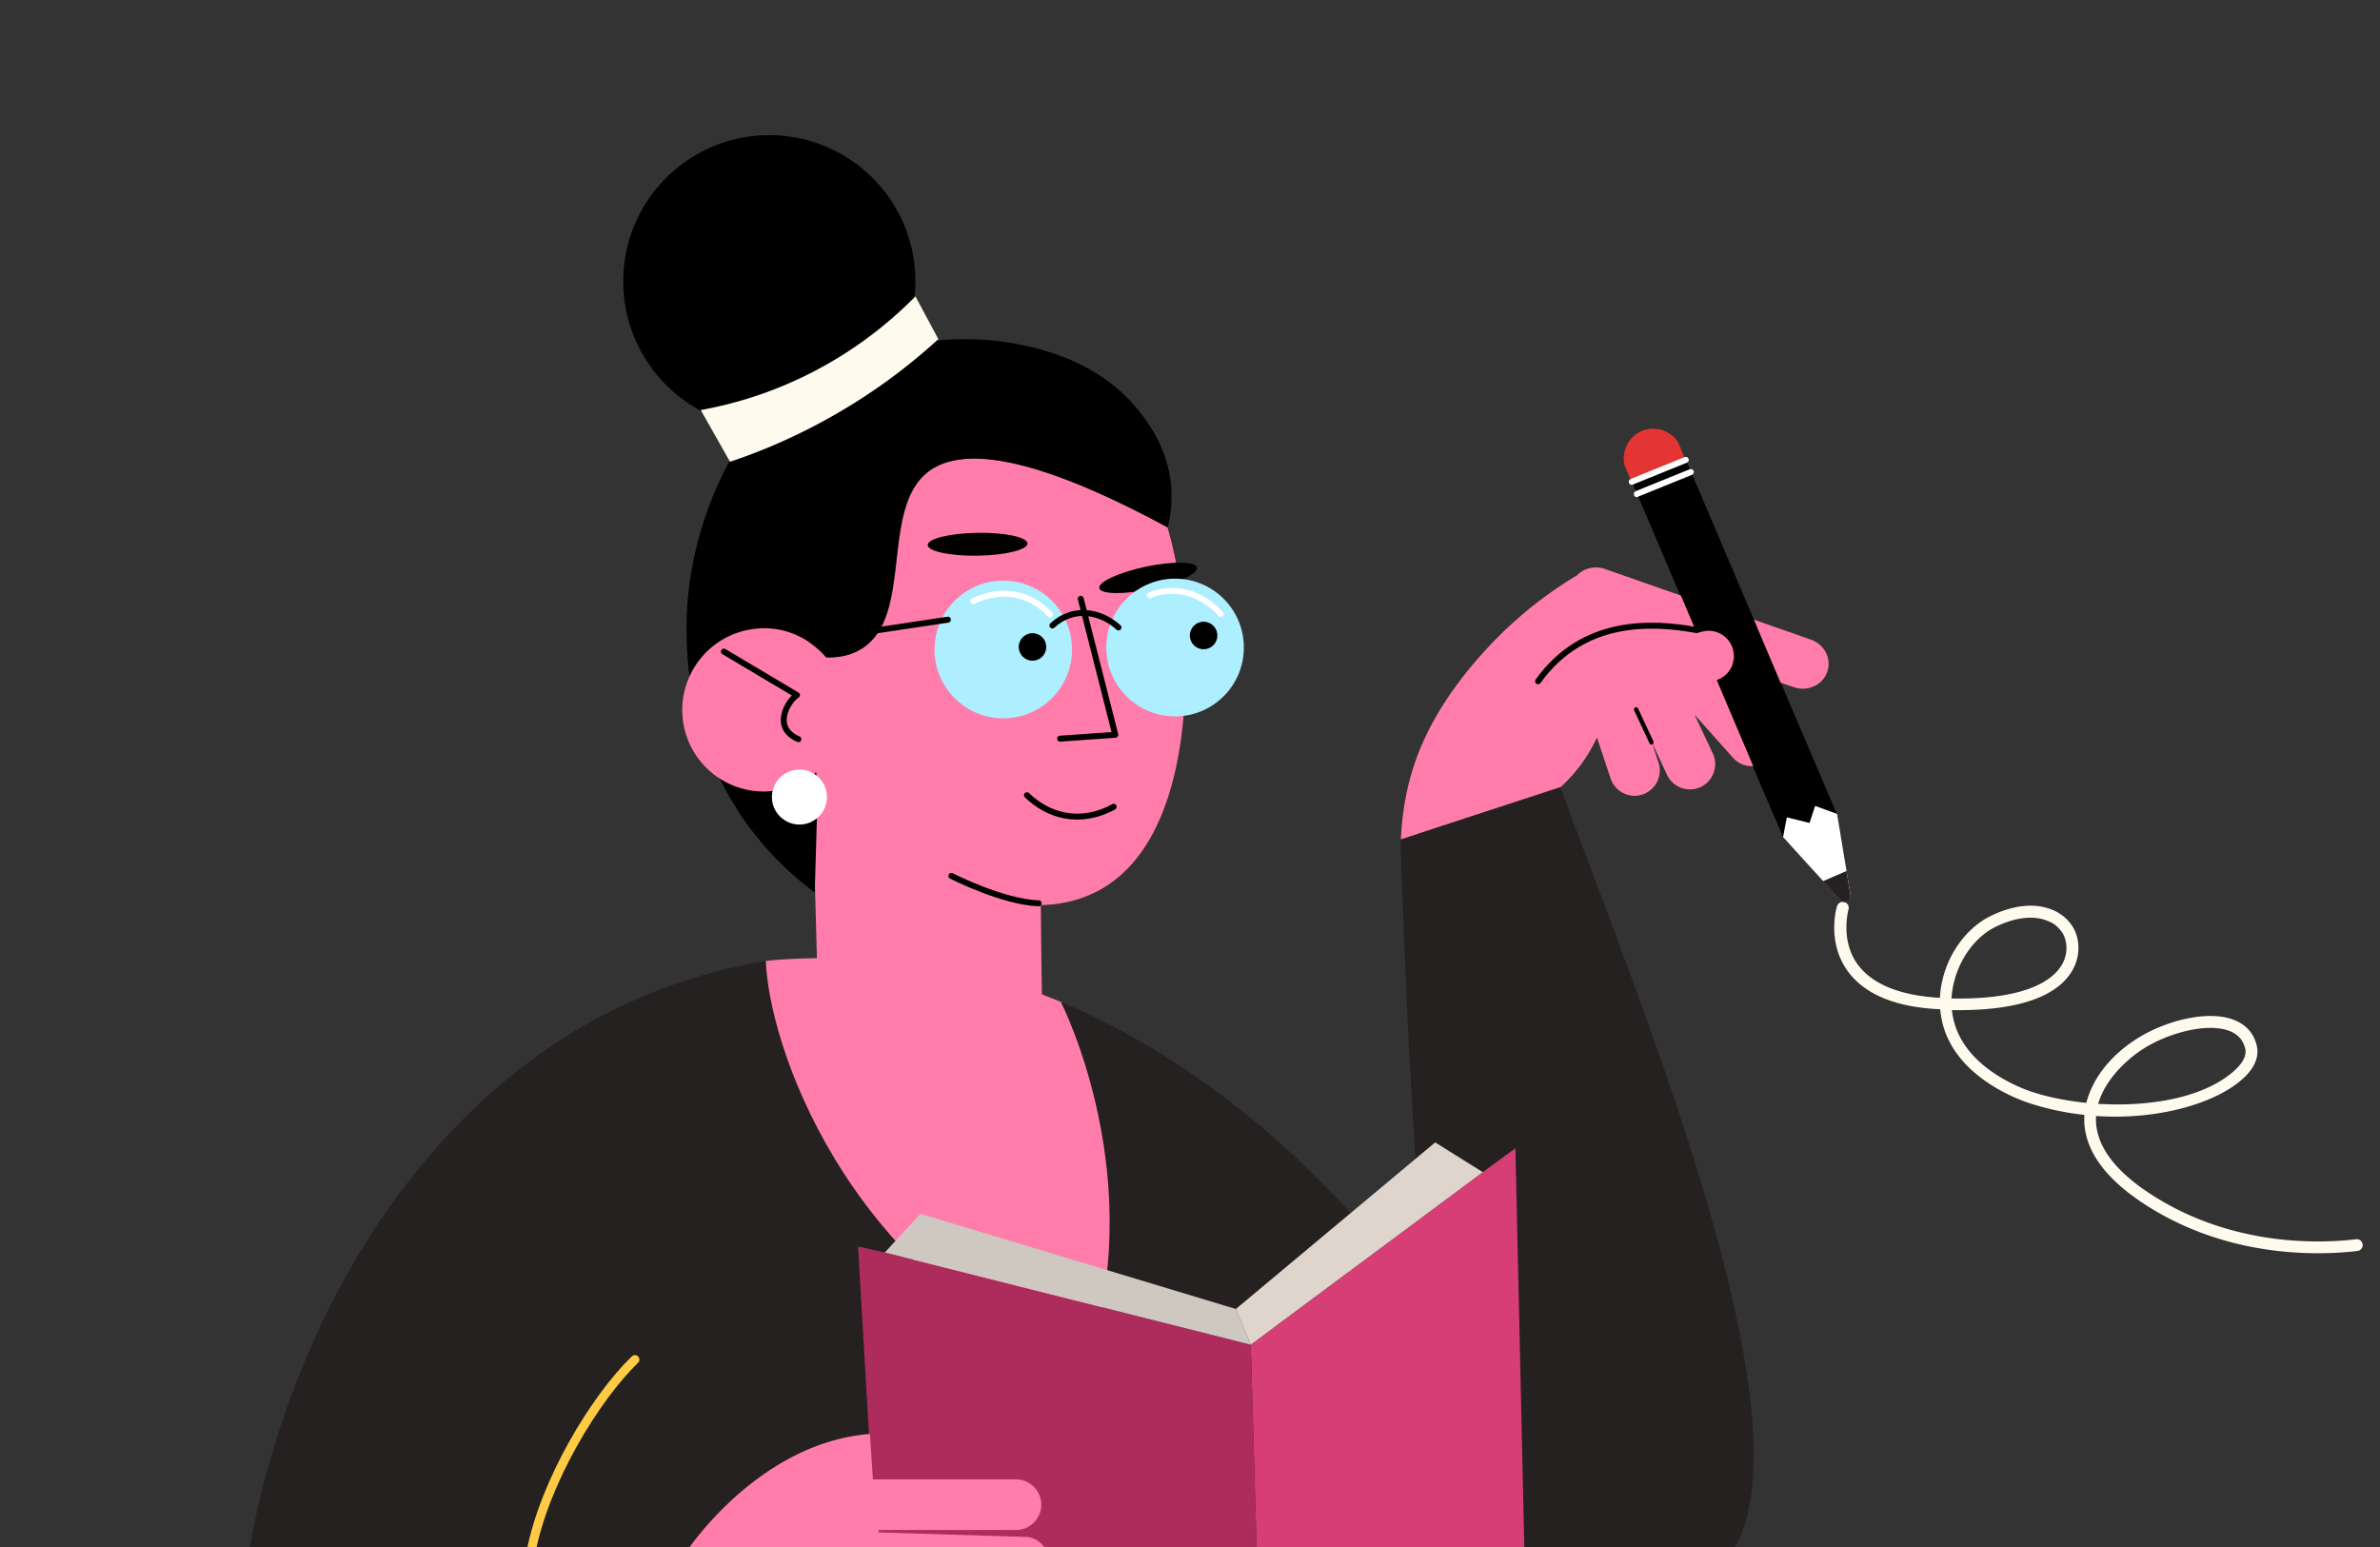 <svg width="400" height="260" fill="none" xmlns="http://www.w3.org/2000/svg"><rect width="100%" height="100%" fill="#333333" stroke="none"/><path d="M311.801 164.672a12.054 12.054 0 0 1-1.243-1.431c-3.589-4.949-1.9-10.719-1.806-10.954a1.018 1.018 0 0 1 1.243-.68c.54.164.821.727.68 1.243 0 .047-1.454 5.113 1.525 9.218 2.439 3.331 7.083 5.254 13.838 5.629.258-5.277 3.12-10.484 7.529-13.205.681-.399 6.709-3.94 11.962-1.313a7.138 7.138 0 0 1 2.557 2.181c1.196 1.571 1.853 4.527.399 7.388-1.712 3.354-6.638 7.248-20.43 7.013.047.329.071.68.141.985 1.525 8.515 11.47 12.174 13.463 12.807 2.51.821 5.63 1.454 8.984 1.806.891-3.518 3.494-7.67 8.725-10.93 4.574-2.838 11.821-4.832 16.301-2.932 1.947.821 3.214 2.322 3.636 4.339.281 1.267.094 3.284-2.416 5.512-4.574 4.105-14.19 6.919-24.604 6.216-.024.211-.024.398-.024.633.047 4.738 3.706 9.288 10.836 13.51 13.37 7.928 27.443 7.224 32.884 6.568.54-.071 1.032.328 1.103.867.07.54-.329 1.032-.868 1.103-5.653.68-20.265 1.407-34.127-6.826-7.764-4.62-11.751-9.734-11.798-15.222 0-.281.023-.54.023-.821a45.737 45.737 0 0 1-9.241-1.97c-2.158-.704-13.088-4.738-14.8-14.378-.094-.469-.141-.938-.188-1.407-6.52-.282-11.305-1.971-14.284-4.949Zm34.08-8.796c-.375-.375-.774-.68-1.266-.891-4.386-2.182-9.828 1.102-10.062 1.243-3.777 2.322-6.31 6.966-6.568 11.587 13.51.234 17.498-3.613 18.694-5.935 1.149-2.228.492-4.386-.188-5.3-.211-.258-.399-.493-.61-.704Zm30.422 18.412a4.353 4.353 0 0 0-1.408-.938c-3.682-1.572-10.273.188-14.472 2.791-3.119 1.947-6.637 5.371-7.787 9.382 8.327.493 17.662-.868 22.916-5.606.985-.891 2.111-2.251 1.806-3.635-.188-.798-.539-1.478-1.055-1.994Z" fill="#FFFAEE"/><path d="m292.098 97.838-8.755-20.574-9.077 3.679 5.333 12.534 16.454 38.75 3.622 8.439 9.027-3.879-10.516-24.668-6.088-14.281Z" fill="#000"/><path d="M299.676 140.67c2.255 2.493 4.46 4.936 6.715 7.379.948 1.054 1.911 2.107 2.872 3.161.673.737 1.901.145 1.738-.84-.223-1.35-.447-2.692-.67-4.033-.509-3.199-1.069-6.347-1.578-9.546l-3.689-1.341-.944 2.861-3.814-.941-.63 3.3Z" fill="#fff"/><path d="m273.011 78.147 1.207 2.847 9.078-3.68-1.258-2.995c-1.305-1.996-3.854-2.788-5.999-1.931-2.245.857-3.535 3.31-3.028 5.76Z" fill="#E43434"/><path d="M274.223 81.494c.05 0 .1 0 .2-.05l9.077-3.68c.25-.1.399-.4.298-.65-.101-.25-.401-.4-.65-.299l-9.078 3.68c-.249.1-.398.4-.298.65.101.2.251.35.451.349ZM275.075 83.54c.049 0 .099 0 .199-.05l9.078-3.68c.249-.1.398-.4.297-.65-.1-.25-.4-.399-.65-.298l-9.077 3.679c-.25.1-.399.401-.298.65.051.25.251.35.451.35Z" fill="#fff"/><path d="M306.391 148.098c.947 1.054 1.91 2.107 2.871 3.161.673.737 1.901.145 1.738-.84l-.669-4.033-3.94 1.712ZM262.224 132.235c13.779 37.614 45.604 113.413 26.631 131.46-25.144 24.306-87.144-4.694-87.144-4.694l-54.5-1.298-26 27.798s-19 4.5-43 5.5-41.297-10.284-36-32c0 0 4.5-30 23.5-56.5s42-37.5 63-41c12.966 8.469 32.335 16.189 45.301 24.695-.148-3.106-.517-11.761-.85-19.824 40.486 14.646 64.756 50.744 66.418 53.296a1844.336 1844.336 0 0 1-3.066-49.597c-.443-9.801-.85-19.454-1.145-29.033 8.939-2.959 17.916-5.881 26.855-8.803Z" fill="#252121"/><path d="M106.711 228.501c-6.711 6.5-15.211 20.5-17.5 32.5h25.5" stroke="#FFCB44" stroke-width="1.5" stroke-linecap="round"/><path d="m139.711 161 33.451 5.372s3.442 1.296 5.118 1.998c0 0 15.711 30.541 3.682 62.933-40.723-18.047-52.787-56.382-53.251-69.801 4-.5 11-.502 11-.502Z" fill="#FF7CAB"/><path d="M136.631 122.344c-.689-4.201-1.378-8.403-2.03-12.603 2.749.784 6.465 1.338 9.732-.416 9.312-4.979 3.634-22.944 11.223-29.64 4.857-4.296 15.766-4.529 40.647 8.898 2.25 7.651 2.667 14.805 2.886 18.66.242 4.336 1.884 33.8-14.559 42.491-3.003 1.576-6.277 2.331-9.605 2.38.033 2.628.079 8.587.189 14.88.094 8.069-1.113 19.8-12.214 19.472-11.101-.328-25.619-11.466-25.619-26.033-.087-3.296-.197-7.142-.284-10.438-.149-4.963-.261-9.924-.41-14.887l-.217-7.665c.023-.777.081-1.515.177-2.252l.006-.185c-.03-.26-.06-.483-.09-.706a16.92 16.92 0 0 1 .168-1.956Z" fill="#FF7CAB"/><path d="M155.913 91.598c-.017-1.062 3.724-1.981 8.355-2.053 4.63-.072 8.397.731 8.413 1.793.017 1.063-3.724 1.982-8.354 2.053-4.631.072-8.398-.731-8.414-1.793ZM184.758 98.854c-.218-1.04 3.278-2.657 7.81-3.613 4.531-.956 8.382-.888 8.601.151.218 1.04-3.278 2.657-7.81 3.613-4.531.956-8.382.888-8.601-.151Z" fill="#000"/><path d="M168.277 120.73c-6.383-.188-11.404-5.522-11.215-11.913.188-6.39 5.516-11.418 11.898-11.23 6.383.19 11.405 5.523 11.216 11.913-.189 6.391-5.516 11.419-11.899 11.23Z" fill="#ADEEFF"/><circle cx="173.53" cy="108.731" r="2.314" transform="rotate(1.692 173.53 108.731)" fill="#000"/><path d="M176.468 103.262c-5.835-6.19-12.896-2.231-12.896-2.231" stroke="#fff" stroke-linecap="round" stroke-linejoin="round"/><path d="m159.314 104.145-23.249 3.48" stroke="#000" stroke-linecap="round" stroke-linejoin="round"/><path d="M197.15 120.399c-6.383-.188-11.404-5.522-11.215-11.912.188-6.391 5.516-11.419 11.899-11.23 6.382.188 11.404 5.522 11.215 11.912-.189 6.391-5.516 11.419-11.899 11.23Z" fill="#ADEEFF"/><path d="M205.172 103.185c-5.835-6.191-11.944-3.131-11.944-3.131" stroke="#fff" stroke-linecap="round" stroke-linejoin="round"/><circle cx="202.287" cy="106.803" r="2.314" transform="rotate(1.692 202.287 106.803)" fill="#000"/><path d="M176.877 105.125c3.333-3.141 7.945-2.542 11.101.328M172.6 133.646c3.404 3.333 8.762 5.119 14.577 1.943" stroke="#000" stroke-linecap="round" stroke-linejoin="round"/><path d="M104.751 46.92c.216-13.574 11.365-24.419 24.921-24.203 13.557.215 24.388 11.377 24.172 24.95-.075 3.771-.956 7.334-2.527 10.47 6.693-1.393 13.756-1.554 20.331-.176 3.71.775 13.217 2.943 19.633 10.94 1.604 2.008 4.987 6.327 5.536 12.744a21.245 21.245 0 0 1-.576 7.013c-.037 0-.073-.039-.109-.077-24.881-13.426-35.79-13.194-40.647-8.897-7.589 6.695-1.911 24.66-11.223 29.64-3.23 1.754-6.984 1.199-9.732.415.689 4.202 2.962 21.072 2.894 23.384l-.498 16.87a53.204 53.204 0 0 1-11.411-11.548c-9.16-12.703-9.883-25.749-10.081-30.306-.734-17.671 6.815-30.547 9.91-35.228.271-.4.578-.797.922-1.194-12.261-1.51-21.705-12.112-21.515-24.797Z" fill="#000"/><path d="M122.693 77.605c5.225-1.732 11.548-4.358 18.354-8.338a97.03 97.03 0 0 0 16.66-12.273c-1.296-2.407-2.556-4.775-3.853-7.181-3.695 3.739-9.536 8.82-17.789 12.98a66.865 66.865 0 0 1-18.289 6.12c1.65 2.935 3.301 5.833 4.917 8.692Z" fill="#FFFAEE"/><path d="M125.925 105.824c1.226-.222 2.411-.298 3.59-.19a13.37 13.37 0 0 1 5.821 1.874c.327.195.617.389.906.619l.759.578c2.455 1.959 4.218 4.823 4.822 8.134 1.37 7.441-3.572 14.584-11.003 15.956-7.432 1.371-14.566-3.576-15.935-11.016-1.333-7.44 3.572-14.584 11.04-15.955Z" fill="#FF7CAB"/><path d="M129.798 133.202c.541-3.263 4.238-4.918 7.037-3.15 3.085 1.949 2.801 6.532-.502 8.085-3.373 1.587-7.144-1.26-6.535-4.935Z" fill="#fff"/><path d="m121.658 109.511 12.284 7.307c-1.415.884-4.327 5.428.244 7.414M181.639 100.637l5.806 22.855-9.279.652M174.571 151.814c-6.013-.178-14.678-4.6-14.678-4.6" stroke="#000" stroke-linecap="round" stroke-linejoin="round"/><path d="M256.209 261h-45l-.999-35.001c4.462-3.265 28.294-21.044 38.999-28.999 3.119-2.318 5.484-4 5.484-4l1.516 68Z" fill="#D63E75"/><path d="m147.209 261-3-51.5 4.5 1 61.5 15.499 1 35.001h-64Z" fill="#AE2C5B"/><path d="m210.21 225.999-61.501-15.5 6-6.5 53 16 2.501 6Z" fill="#CFC8C1"/><path d="m210.207 226-2.5-6 33.5-28 8.001 5-39.001 29Z" fill="#DFD5CC"/><path d="M239.657 123.656c4.728-9.986 13.15-17.679 14.85-19.195a68.344 68.344 0 0 1 10.527-7.767c1.146-1.183 2.993-1.664 4.692-1.072l12.781 4.475 2.66 6.287 1.034-.259c.332-.074.665-.111.96-.111 1.921 0 3.694 1.332 4.138 3.292.037.148.037.259.074.407v.074c0 .111.036.185.036.296v.518c0 .074 0 .147-.036.221 0 .074-.037.111-.037.185s-.037.111-.037.148c0 .074-.037.148-.037.222 0 .037-.037.074-.037.111-.037.074-.037.185-.074.259v.037a4.31 4.31 0 0 1-2.623 2.515l6.132 14.461a4.193 4.193 0 0 1-3.398-1.405l-6.465-7.249 3.066 6.509c.998 2.108.074 4.66-2.031 5.659-2.106.998-4.655.074-5.652-2.034l-2.549-5.474 1.108 3.402c.739 2.22-.48 4.624-2.696 5.363-2.217.74-4.618-.481-5.357-2.7l-2.29-6.879a26.013 26.013 0 0 1-6.095 8.322c-8.939 2.922-17.916 5.843-26.855 8.802.221-5.326 1.293-11.354 4.211-17.42Z" fill="#FF7CAB"/><path d="M285.155 105.902c-7.653-1.402-19.153-1.902-26.653 8.597" stroke="#000" stroke-linecap="round" stroke-linejoin="round"/><path d="M277.557 125.137c.037 0 .111 0 .148-.037.185-.074.259-.296.185-.481l-2.586-5.548c-.074-.185-.296-.259-.48-.185-.185.074-.259.296-.185.481l2.586 5.548c.074.148.184.222.332.222Z" fill="#000"/><path d="m304.383 107.511-9.604-3.365 4.47 10.577 2.253.777c2.29.777 4.802-.333 5.578-2.552.813-2.182-.406-4.623-2.697-5.437ZM116.202 268.052c.037.222 5.007 17.447 5.007 17.447s36.241-4.138 40-5c3.759-.862 6.302-1.361 6.782-3.654.074-.296.074-.592.074-.888 0-.333-.037-.629-.11-.924 2.068.148 4.026-1.258 4.432-3.366a4.257 4.257 0 0 0-3.287-5.03l-3.879-.814 6.206.925c.221.037.406.037.628.037a4.281 4.281 0 0 0 4.211-3.625c.369-2.33-1.256-4.512-3.546-4.845l-25.045-.772v-.401h23.087c2.327 0 4.248-1.924 4.248-4.254 0-2.33-1.921-4.253-4.248-4.253h-24.053l-.5-7.636c-19 1.5-31 20-31 20l.993 7.053Z" fill="#FF7CAB"/></svg>